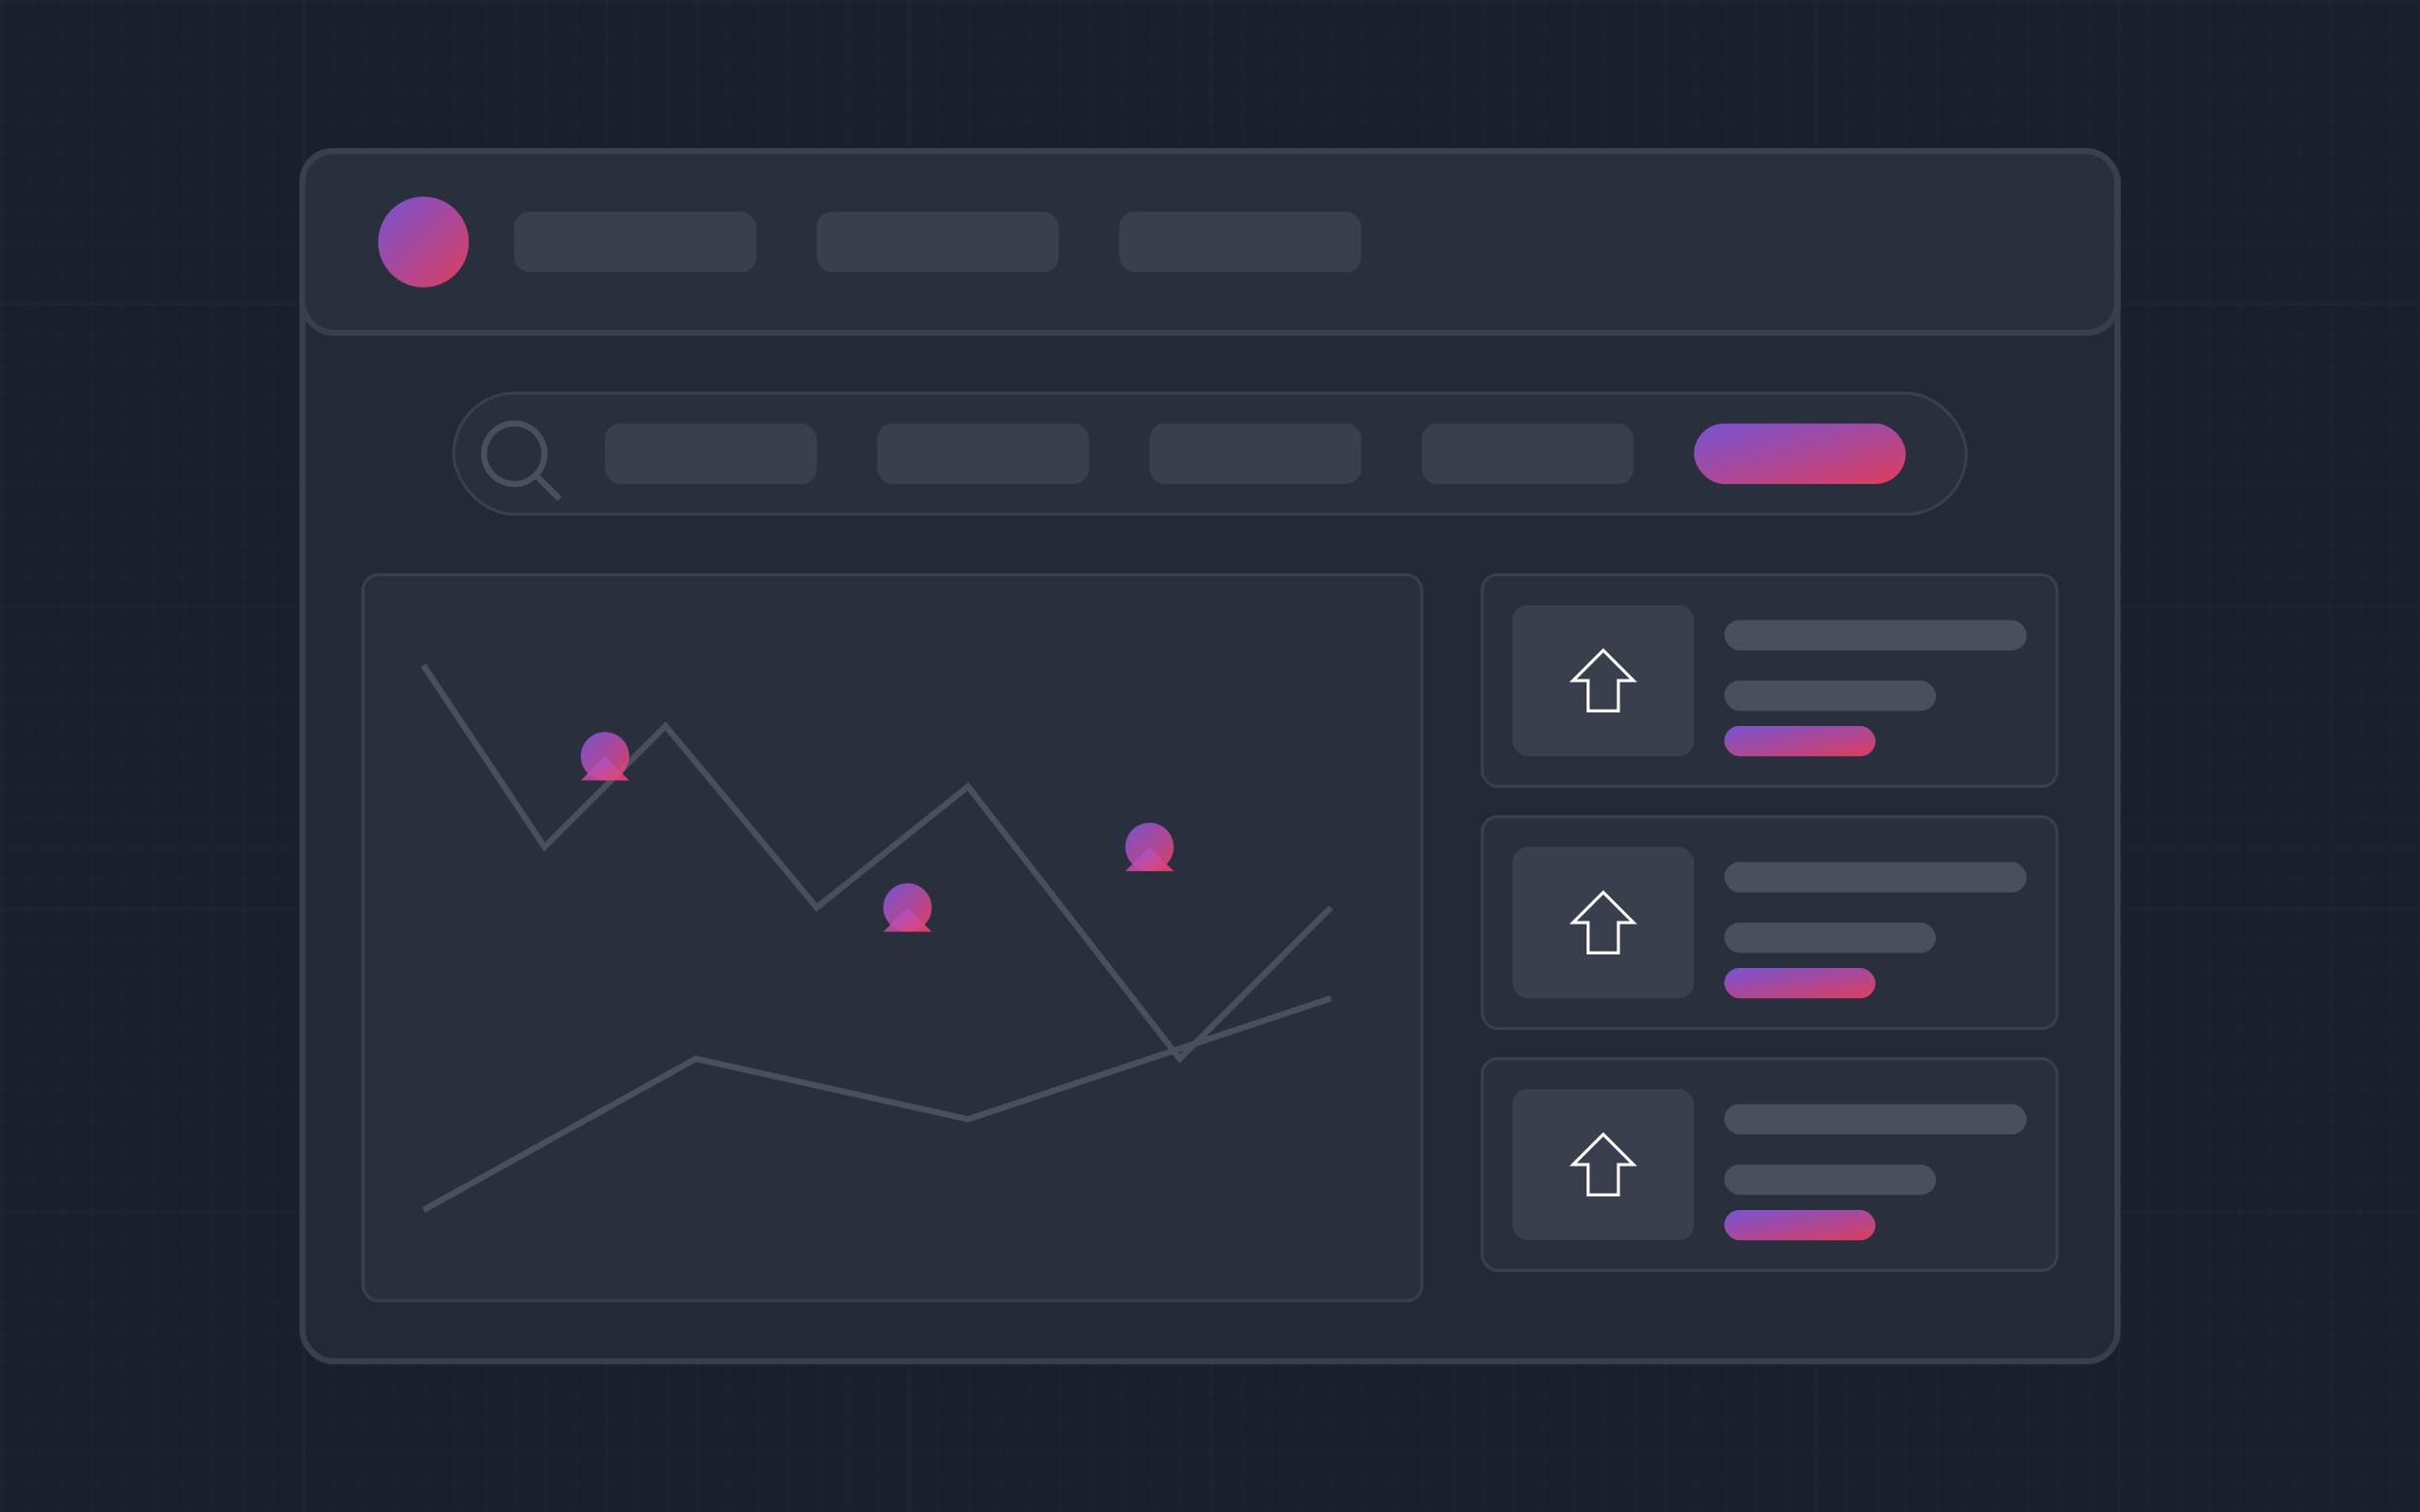 <svg xmlns="http://www.w3.org/2000/svg" width="800" height="500" viewBox="0 0 800 500">
  <defs>
    <linearGradient id="portal-grad" x1="0%" y1="0%" x2="100%" y2="100%">
      <stop offset="0%" style="stop-color:#8b5cf6;stop-opacity:0.8" />
      <stop offset="100%" style="stop-color:#f43f5e;stop-opacity:0.9" />
    </linearGradient>
  </defs>
  <rect width="100%" height="100%" fill="#1a1f2e"/>
  
  <!-- Background Grid -->
  <pattern id="smallGrid" width="10" height="10" patternUnits="userSpaceOnUse">
    <path d="M 10 0 L 0 0 0 10" fill="none" stroke="#2a2f3e" stroke-width="0.5"/>
  </pattern>
  <pattern id="grid" width="100" height="100" patternUnits="userSpaceOnUse">
    <rect width="100" height="100" fill="url(#smallGrid)"/>
    <path d="M 100 0 L 0 0 0 100" fill="none" stroke="#2a2f3e" stroke-width="1"/>
  </pattern>
  <rect width="100%" height="100%" fill="url(#grid)" opacity="0.5"/>
  
  <!-- Portal UI Background -->
  <rect x="100" y="50" width="600" height="400" rx="10" ry="10" fill="#242938" stroke="#3a3f4e" stroke-width="2"/>
  
  <!-- Header -->
  <rect x="100" y="50" width="600" height="60" rx="10" ry="10" fill="#2a2f3e" stroke="#3a3f4e" stroke-width="2"/>
  <circle cx="140" cy="80" r="15" fill="url(#portal-grad)"/>
  <rect x="170" y="70" width="80" height="20" rx="5" ry="5" fill="#3a3f4e"/>
  <rect x="270" y="70" width="80" height="20" rx="5" ry="5" fill="#3a3f4e"/>
  <rect x="370" y="70" width="80" height="20" rx="5" ry="5" fill="#3a3f4e"/>
  
  <!-- Search Bar -->
  <rect x="150" y="130" width="500" height="40" rx="20" ry="20" fill="#2a2f3e" stroke="#3a3f4e" stroke-width="1"/>
  <circle cx="170" cy="150" r="10" stroke="#4a4f5e" stroke-width="2" fill="none"/>
  <line x1="177" y1="157" x2="185" y2="165" stroke="#4a4f5e" stroke-width="2"/>
  
  <rect x="200" y="140" width="70" height="20" rx="5" ry="5" fill="#3a3f4e"/>
  <rect x="290" y="140" width="70" height="20" rx="5" ry="5" fill="#3a3f4e"/>
  <rect x="380" y="140" width="70" height="20" rx="5" ry="5" fill="#3a3f4e"/>
  <rect x="470" y="140" width="70" height="20" rx="5" ry="5" fill="#3a3f4e"/>
  <rect x="560" y="140" width="70" height="20" rx="10" ry="10" fill="url(#portal-grad)"/>
  
  <!-- Map View -->
  <rect x="120" y="190" width="350" height="240" rx="5" ry="5" fill="#2a2f3e" stroke="#3a3f4e" stroke-width="1"/>
  
  <!-- Map Elements -->
  <path d="M140,220 L180,280 L220,240 L270,300 L320,260 L390,350 L440,300" stroke="#4a4f5e" stroke-width="2" fill="none"/>
  <path d="M140,400 L230,350 L320,370 L440,330" stroke="#4a4f5e" stroke-width="2" fill="none"/>
  
  <!-- Map Markers -->
  <circle cx="200" cy="250" r="8" fill="url(#portal-grad)"/>
  <path d="M200,250 l-8,8 h16 z" fill="url(#portal-grad)"/>
  
  <circle cx="300" cy="300" r="8" fill="url(#portal-grad)"/>
  <path d="M300,300 l-8,8 h16 z" fill="url(#portal-grad)"/>
  
  <circle cx="380" cy="280" r="8" fill="url(#portal-grad)"/>
  <path d="M380,280 l-8,8 h16 z" fill="url(#portal-grad)"/>
  
  <!-- Property Listings -->
  <rect x="490" y="190" width="190" height="70" rx="5" ry="5" fill="#2a2f3e" stroke="#3a3f4e" stroke-width="1"/>
  <rect x="500" y="200" width="60" height="50" rx="5" ry="5" fill="#3a3f4e"/>
  <rect x="570" y="205" width="100" height="10" rx="5" ry="5" fill="#4a4f5e"/>
  <rect x="570" y="225" width="70" height="10" rx="5" ry="5" fill="#4a4f5e"/>
  <rect x="570" y="240" width="50" height="10" rx="5" ry="5" fill="url(#portal-grad)"/>
  
  <rect x="490" y="270" width="190" height="70" rx="5" ry="5" fill="#2a2f3e" stroke="#3a3f4e" stroke-width="1"/>
  <rect x="500" y="280" width="60" height="50" rx="5" ry="5" fill="#3a3f4e"/>
  <rect x="570" y="285" width="100" height="10" rx="5" ry="5" fill="#4a4f5e"/>
  <rect x="570" y="305" width="70" height="10" rx="5" ry="5" fill="#4a4f5e"/>
  <rect x="570" y="320" width="50" height="10" rx="5" ry="5" fill="url(#portal-grad)"/>
  
  <rect x="490" y="350" width="190" height="70" rx="5" ry="5" fill="#2a2f3e" stroke="#3a3f4e" stroke-width="1"/>
  <rect x="500" y="360" width="60" height="50" rx="5" ry="5" fill="#3a3f4e"/>
  <rect x="570" y="365" width="100" height="10" rx="5" ry="5" fill="#4a4f5e"/>
  <rect x="570" y="385" width="70" height="10" rx="5" ry="5" fill="#4a4f5e"/>
  <rect x="570" y="400" width="50" height="10" rx="5" ry="5" fill="url(#portal-grad)"/>
  
  <!-- House Outline Icons inside Property Images -->
  <path d="M520,225 l10,-10 l10,10 h-5 v10 h-10 v-10 z" stroke="#ffffff" stroke-width="1" fill="none"/>
  <path d="M520,305 l10,-10 l10,10 h-5 v10 h-10 v-10 z" stroke="#ffffff" stroke-width="1" fill="none"/>
  <path d="M520,385 l10,-10 l10,10 h-5 v10 h-10 v-10 z" stroke="#ffffff" stroke-width="1" fill="none"/>
</svg>
